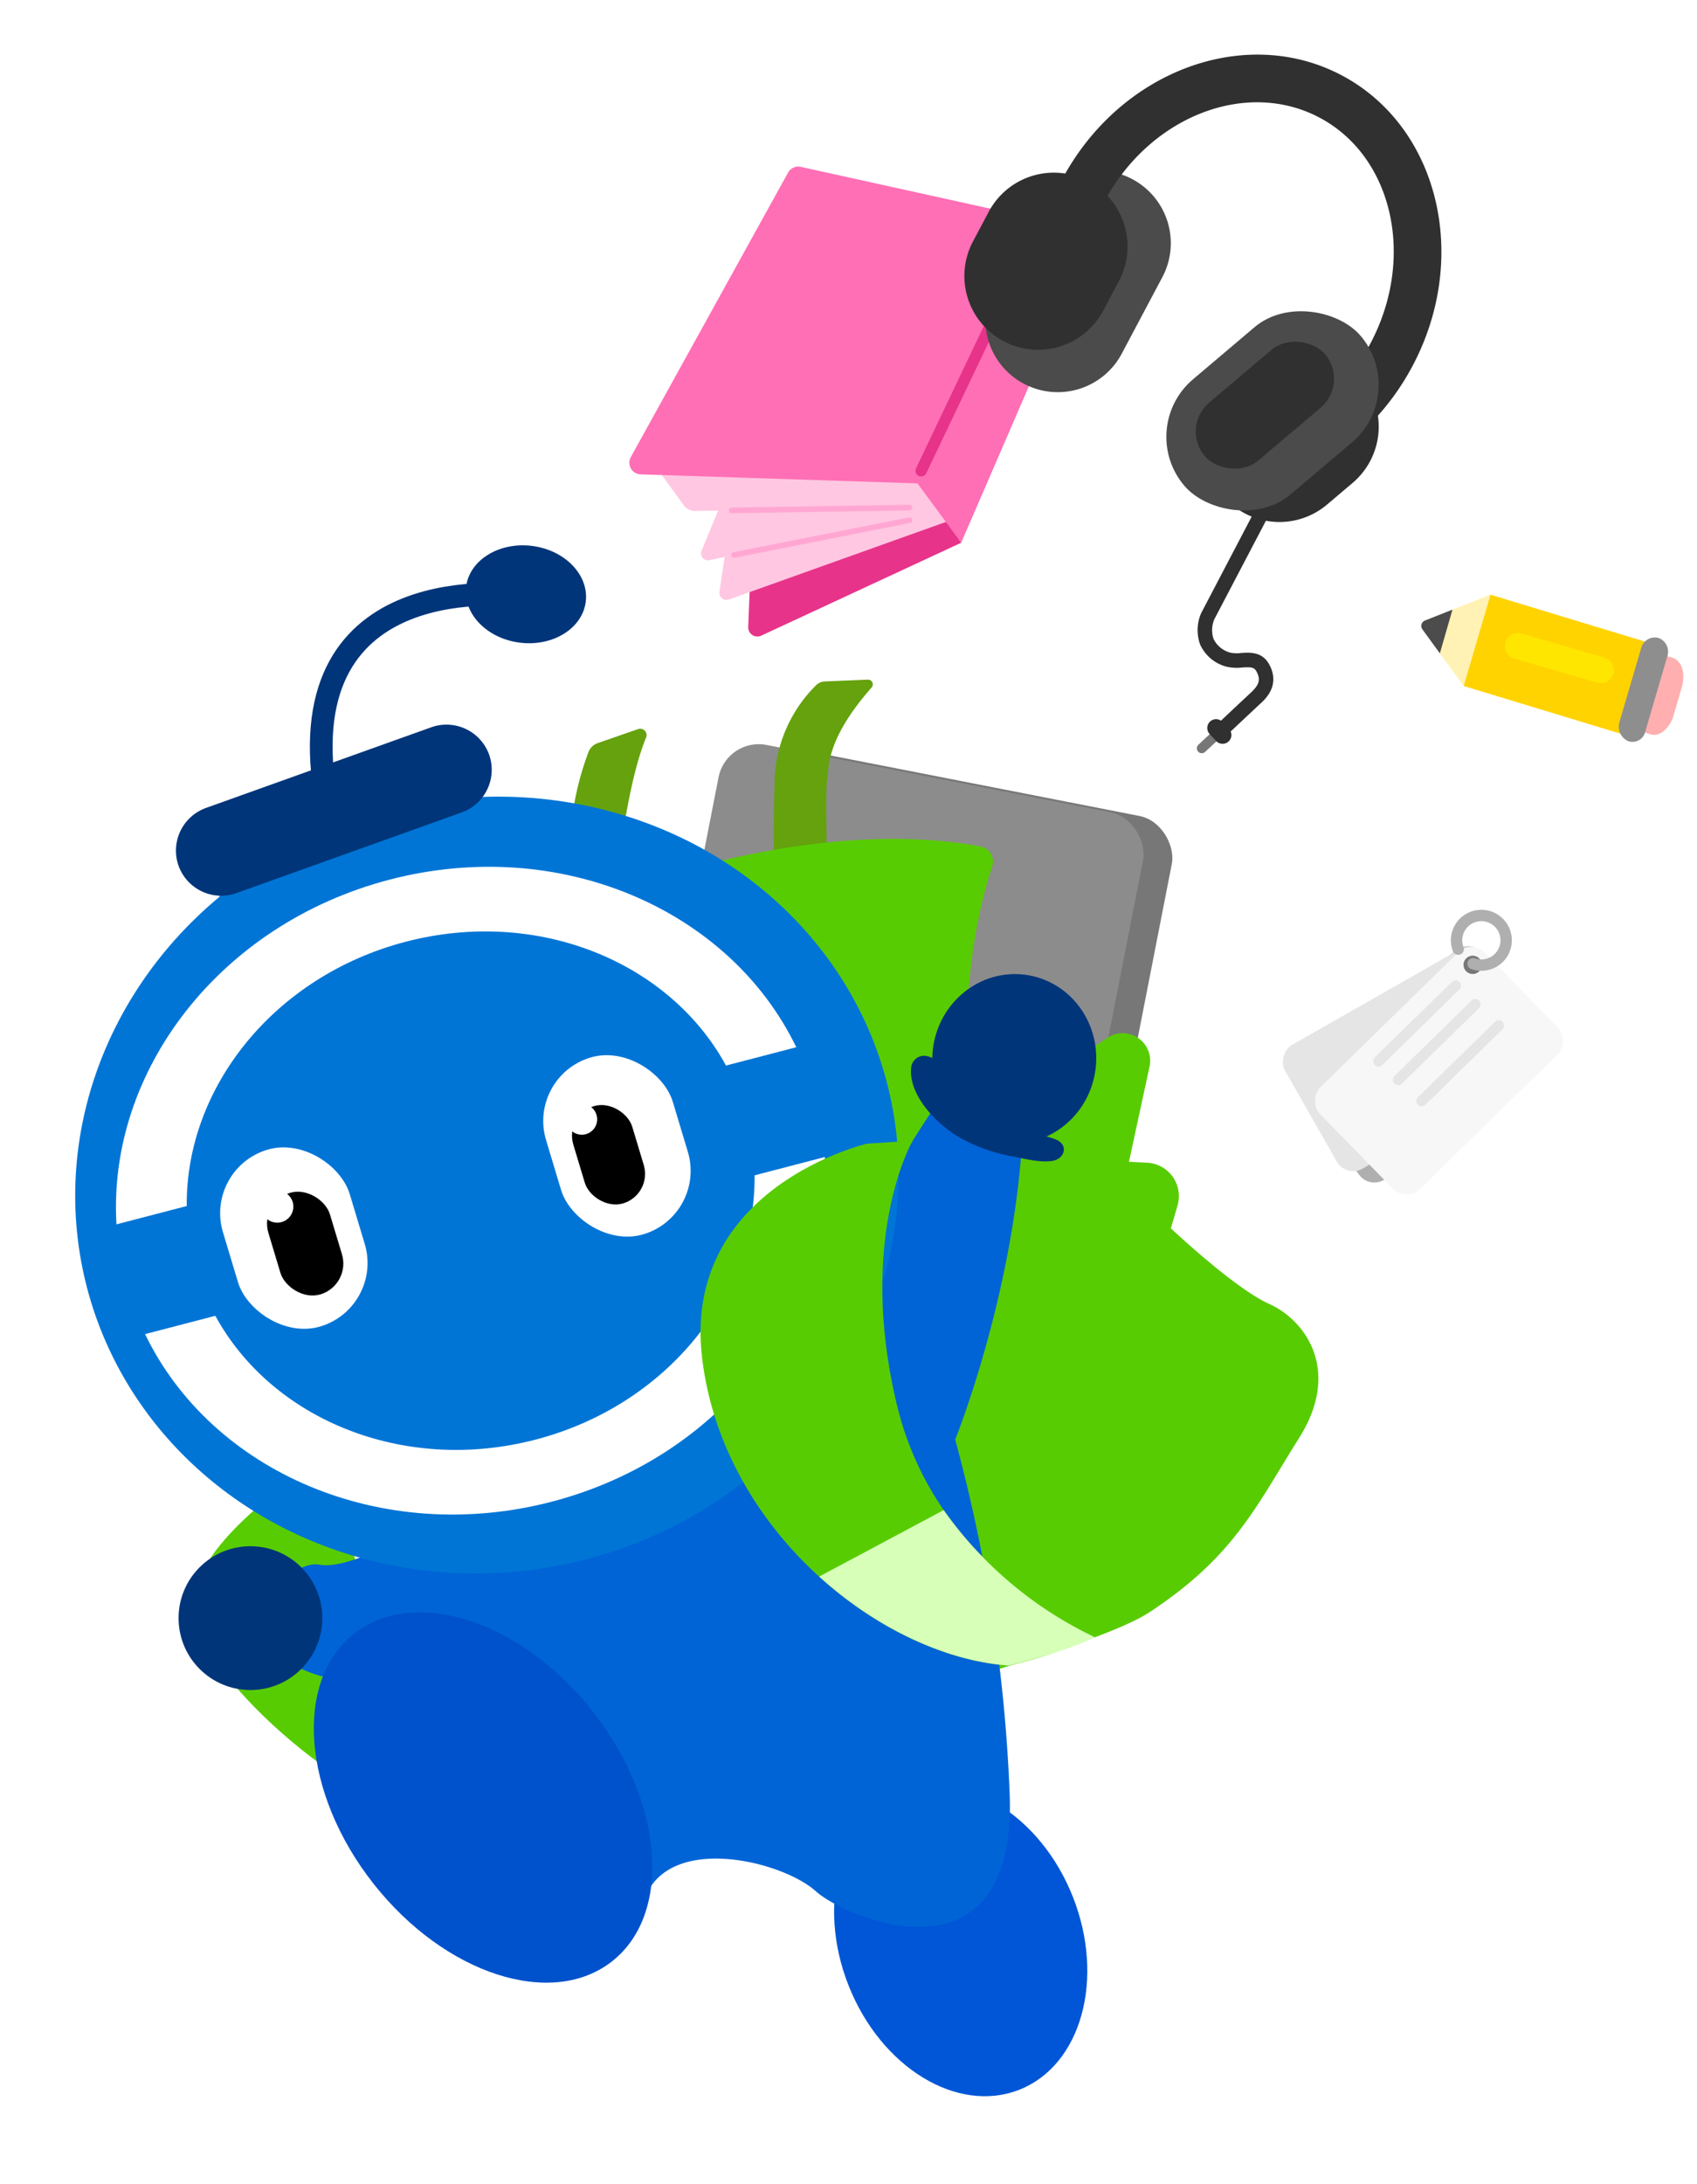 <svg xmlns="http://www.w3.org/2000/svg" xmlns:xlink="http://www.w3.org/1999/xlink" width="298.845" height="384.485" viewBox="0 0 298.845 384.485"><defs><filter id="a" x="0.428" y="0" width="287.121" height="384.485" filterUnits="userSpaceOnUse"><feOffset dy="3" input="SourceAlpha"/><feGaussianBlur stdDeviation="3" result="b"/><feFlood flood-opacity="0.161"/><feComposite operator="in" in2="b"/><feComposite in="SourceGraphic"/></filter></defs><g transform="translate(-1079.75 -142.949)"><g transform="matrix(1, 0, 0, 1, 1079.75, 142.95)" filter="url(#a)"><path d="M136.206,339.886a35.142,35.142,0,0,1-2.516-14.41,17.939,17.939,0,0,1-3.256-2.189c-5.431-4.9-22.961-9.539-28.954-.986-.643,5.49-2.917,10.191-6.884,13.32-10.649,8.4-29.464,2.3-42.025-13.627A48.9,48.9,0,0,1,42.55,300.427,90.426,90.426,0,0,1,28.612,287.67a12.659,12.659,0,0,1-4.848-22.926,45.369,45.369,0,0,1,7.638-8.4,65.73,65.73,0,0,1-29.868-41.6c-5.6-25.225,4.513-50.5,24.087-66.675a7.959,7.959,0,0,1-2.594-15.453l19.284-6.9c-.847-10.571,1.676-18.7,7.5-24.174a26.19,26.19,0,0,1,9.355-5.526A39.722,39.722,0,0,1,68.815,94c.008-.1.018-.2.031-.3.579-4.7,5.766-7.937,11.587-7.221s10.07,5.11,9.491,9.814-5.766,7.936-11.588,7.221c-4.693-.578-8.365-3.548-9.308-7.142l-.031,0c-5.154.461-12.386,2.032-17.563,6.9-5.151,4.844-7.435,12.107-6.8,21.6L62.725,118.4a7.955,7.955,0,0,1,9.057,12.252,75.7,75.7,0,0,1,16.094,1.125A61,61,0,0,1,90.39,122.8a2.673,2.673,0,0,1,1.642-1.613l7.112-2.467a1.12,1.12,0,0,1,1.4,1.487c-1.958,4.776-3.1,11.265-3.565,13.8a72.667,72.667,0,0,1,13.826,5.952l2.5-12.761a7.2,7.2,0,0,1,8.45-5.682l2.309.452A24.346,24.346,0,0,1,130.488,111a2.393,2.393,0,0,1,1.552-.663l7.571-.317a.833.833,0,0,1,.652,1.387c-4.684,5.319-6.463,9.208-7.192,11.973l54.4,10.66a7.2,7.2,0,0,1,5.681,8.45l-5.991,30.575a4.773,4.773,0,0,1,2.048,5.054l-3.627,16.771,3.194.158a5.889,5.889,0,0,1,5.362,7.535l-1.174,4.014s11.182,10.57,17.34,13.322,12.84,11.531,5.242,23.585-11.4,20.835-26.338,30.662a53.318,53.318,0,0,1-9.617,4.417,62.876,62.876,0,0,1-8.771,3.237c-2.322.759-4.41,1.287-5.533,1.552q-1.214.374-2.461.749c.836,6.921,1.483,14.416,1.757,22.223q.055,1.6.023,3.065a33.948,33.948,0,0,1,11.1,14.858c5.71,14.441,1.5,29.643-9.41,33.956a16.48,16.48,0,0,1-6.09,1.147C150.78,359.375,140.886,351.724,136.206,339.886Zm-86.879-75.03c.266-.091.527-.185.783-.28-.329-.093-.654-.186-.982-.284Zm182.781-65.19-1.567-1.6a3.31,3.31,0,0,1-4.422-.85l-.517-.7a3.311,3.311,0,0,1-3.39-1.63l-9.143-16.028a3.31,3.31,0,0,1,1.235-4.515l27.923-15.928,1.087-.8c.079-.058.159-.112.241-.162a4.368,4.368,0,1,1,6.25,2.246l11.331,11.589a3.309,3.309,0,0,1-.052,4.68l-24.3,23.756a3.311,3.311,0,0,1-4.68-.053ZM197.771,122.7a.864.864,0,0,1,.043-1.222l2-1.861-.022-.023a1.55,1.55,0,0,1,1.993-2.348c.531-.5,3.979-3.741,5.269-4.938,1.5-1.395,1.751-2.341.978-3.747-.391-.711-.886-.784-2.513-.679a8.014,8.014,0,0,1-2.905-.182l-.059-.018a7.061,7.061,0,0,1-4.433-3.835,7.5,7.5,0,0,1,.192-5.562l.027-.049,8.857-16.909a12.783,12.783,0,0,1-1.541-.747,13.287,13.287,0,0,1-8.779-23.43l10.824-9.16a13.3,13.3,0,0,1,20.077,3.471q.163-.3.321-.594c8-15.063,3.988-32.9-8.941-39.768-11.444-6.075-26.1-1.549-34.861,10.014a12.9,12.9,0,0,1,1.878.814,12.759,12.759,0,0,1,5.287,17.252l-7.149,13.465a12.76,12.76,0,0,1-16.348,5.723L156.04,85.923l-35.219,16.356a1.594,1.594,0,0,1-.678.152,1.614,1.614,0,0,1-1.608-1.676l.244-6.138-3.638,1.3a1.269,1.269,0,0,1-1.681-1.384l.925-6.106-2.675.569a1.233,1.233,0,0,1-1.395-1.677l2.912-7.051-4.026.063a2.469,2.469,0,0,1-2.037-1.018l-3.852-5.3-3.735-.122a2.049,2.049,0,0,1-1.726-3.039l27.695-50.08a2.049,2.049,0,0,1,2.234-1.01l33.409,7.369a13,13,0,0,1,13.186-6.193C184.8,2.558,206.4-5.2,223.1,3.671c17.021,9.041,22.6,31.978,12.423,51.135a44.019,44.019,0,0,1-6.1,8.752,12.979,12.979,0,0,1-4.456,11.836l-4.5,3.809A12.962,12.962,0,0,1,209.7,82.056l-9.08,17.33a4.9,4.9,0,0,0-.13,3.495,4.63,4.63,0,0,0,2.9,2.38,6.126,6.126,0,0,0,1.965.066c1.558-.1,3.69-.239,4.919,2,2,3.632-.622,6.057-1.481,6.855-1.327,1.228-4.945,4.631-5.3,4.963a1.551,1.551,0,0,1-2.5,1.734l-2,1.862a.864.864,0,0,1-1.222-.043Z" transform="translate(12.97 9.61)" fill="#777" stroke="#fff" stroke-miterlimit="10" stroke-width="7"/></g><g transform="translate(1079.75 152.561)"><g transform="translate(0 0)"><rect width="76.195" height="84.89" rx="7.2" transform="matrix(0.981, 0.192, -0.192, 0.981, 132.993, 120.775)" fill="#777"/><rect width="76.195" height="84.89" rx="7.2" transform="matrix(0.981, 0.192, -0.192, 0.981, 127.923, 120.132)" fill="#8c8c8c"/><path d="M-2285.986,3690.222s-18.49,11.964-18.127,22.841,26.467,35.167,45.2,38.43l-16.919-47.857Z" transform="translate(2338.087 -3439.64)" fill="#58cc02"/><g transform="translate(83.196 110.023)"><path d="M-2208.562,3524.035l-7.112,2.467a2.672,2.672,0,0,0-1.642,1.613,52.016,52.016,0,0,0-3.126,13.824c-.35,7.076-.612,17.646-.612,17.646l9.958-5.417s-.174-11.946.284-14.369c.393-2.078,1.556-9.16,3.654-14.276A1.12,1.12,0,0,0-2208.562,3524.035Z" transform="translate(2237.738 -3515.333)" fill="#65a20e"/><path d="M-2166.2,3513.4a2.39,2.39,0,0,0-1.552.663,24.672,24.672,0,0,0-7.321,17.105c-.307,11.662,0,14.938,0,14.938l9.259-1.093s-.35-11.836,0-14.151c.333-2.2-.323-7.127,7.836-16.393a.833.833,0,0,0-.652-1.387Z" transform="translate(2228.272 -3513.086)" fill="#65a20e"/><path d="M-2232.645,3563.845s43.858-20.775,80-14.113a2.723,2.723,0,0,1,2.1,3.531c-2.125,6.373-6.447,22.982-3.48,46.048l23.762-15.881a4.844,4.844,0,0,1,7.426,5.051l-3.627,16.771,3.194.157a5.889,5.889,0,0,1,5.362,7.535l-1.175,4.014s11.181,10.57,17.341,13.322,12.84,11.531,5.241,23.586-11.4,20.835-26.338,30.662-105.875,30.269-105.875,30.269l-13.366-78.1,5.5-45.338Z" transform="translate(2242.08 -3520.381)" fill="#58cc02"/></g><ellipse cx="21.236" cy="28.117" rx="21.236" ry="28.117" transform="translate(139.097 313.738) rotate(-21.572)" fill="#0056d6"/><path d="M-2267.376,3684.839s-7.2,3.869-11.339,3.068-15.607,8-6.27,16.274,34.149,2.8,34.149,2.8l30.547,37.617c5.869-8.8,23.61-4.135,29.08.8s35.349,17.341,34.149-16.94a279.4,279.4,0,0,0-9.6-62.561s10.4-25.745,11.872-53.891l-14.139-6.67s-17.341,24.811-23.477,44.954Z" transform="translate(2334.872 -3422.112)" fill="#0064d6"/><ellipse cx="24.558" cy="36.725" rx="24.558" ry="36.725" transform="matrix(0.785, -0.619, 0.619, 0.785, 43.058, 293.158)" fill="#0052cc"/><ellipse cx="12.656" cy="12.656" rx="12.656" ry="12.656" transform="translate(31.447 262.56)" fill="#01357a"/><ellipse cx="72.713" cy="68.148" rx="72.713" ry="68.148" transform="translate(0 148.209) rotate(-12.511)" fill="#0075d6"/><ellipse cx="14.924" cy="14.43" rx="14.924" ry="14.43" transform="translate(162.469 189.817) rotate(-82.985)" fill="#01357a"/><path d="M-2119.843,3615.027c-2.179.376-5.437-.5-6.622-.716a29.763,29.763,0,0,1-10.057-3.588c-3.7-2.227-8.64-7.215-8.2-12a2.276,2.276,0,0,1,2.749-2.149c2.429.47,2.941,3.244,4.156,4.979,2.8,4,7.692,6.261,12.147,7.874,2.075.751,4.29,1.022,6.344,1.8C-2116.982,3612.115-2117.584,3614.638-2119.843,3615.027Z" transform="translate(2305.179 -3420.294)" fill="#01357a"/><path d="M-2270.137,3567.785c23.2-6.041,46.4,3.521,56.377,21.8l12.374-3.222c-11.744-24.308-41.671-37.3-71.6-29.505s-49.716,33.728-48.114,60.677l12.375-3.223C-2308.925,3593.487-2293.335,3573.825-2270.137,3567.785Z" transform="translate(2341.611 -3411.636)" fill="#fff"/><path d="M-2245.981,3668.727c-23.2,6.04-46.4-3.522-56.377-21.8l-12.374,3.221c11.744,24.309,41.671,37.3,71.6,29.506s49.717-33.729,48.114-60.677l-12.374,3.222C-2207.194,3643.024-2222.784,3662.686-2245.981,3668.727Z" transform="translate(2340.278 -3424.928)" fill="#fff"/><g transform="translate(35.905 189.41)"><rect width="23.313" height="32.481" rx="11.656" transform="translate(0 6.719) rotate(-16.75)" fill="#fff"/><rect width="11.318" height="18.659" rx="5.659" transform="translate(9.731 12.58) rotate(-16.749)"/><path d="M-2283.708,3631.05a2.83,2.83,0,0,1-1.895,3.525,2.828,2.828,0,0,1-3.525-1.894,2.83,2.83,0,0,1,1.894-3.525A2.832,2.832,0,0,1-2283.708,3631.05Z" transform="translate(2299.34 -3618.499)" fill="#fff"/></g><g transform="translate(92.803 173.183)"><rect width="23.313" height="32.481" rx="11.656" transform="translate(0 6.719) rotate(-16.75)" fill="#fff"/><rect width="10.843" height="17.876" rx="5.421" transform="translate(6.592 13.474) rotate(-16.754)"/><path d="M-2218.091,3610.829a2.712,2.712,0,0,1-1.814,3.377,2.711,2.711,0,0,1-3.377-1.815,2.71,2.71,0,0,1,1.814-3.377A2.711,2.711,0,0,1-2218.091,3610.829Z" transform="translate(2230.337 -3597.381)" fill="#fff"/></g><g transform="translate(30.98 85.182)"><path d="M-2302.608,3537.733l39.7-14.209a7.982,7.982,0,0,1,10.177,4.813,7.983,7.983,0,0,1-4.812,10.177l-39.7,14.209a7.984,7.984,0,0,1-10.177-4.812A7.985,7.985,0,0,1-2302.608,3537.733Z" transform="translate(2307.885 -3490.304)" fill="#01357a"/><ellipse cx="8.582" cy="10.619" rx="8.582" ry="10.619" transform="translate(50.046 17.035) rotate(-82.985)" fill="#01357a"/><path d="M-2239.591,3494.539s-39.338-6.212-35.822,30.987" transform="translate(2301.225 -3484.335)" fill="none" stroke="#01357a" stroke-miterlimit="10" stroke-width="4"/></g><path d="M-2148.211,3612.037" transform="translate(2305.894 -3423.496)" fill="#01357a"/><g transform="translate(123.366 191.176)"><path d="M-2162.158,3615.884s-32.643,7.638-29.019,37.78,31.29,52.438,54,54.09c0,0,10.065-2.117,14.864-5.677,0,0-27.493-10.684-34.573-40.258s2.792-46.462,2.792-46.462Z" transform="translate(2191.457 -3615.357)" fill="#58cc02"/><path d="M-2116.56,3719.684A68.579,68.579,0,0,1-2143.2,3697.3L-2165.126,3709c10.068,9.14,22.313,14.863,33.386,15.669C-2131.74,3724.674-2122.02,3722.354-2116.56,3719.684Z" transform="translate(2186.02 -3632.277)" fill="#d7ffb8"/></g><g transform="translate(110.824 19.712)"><path d="M-2179.464,3455.716l-1.409,35.473a1.609,1.609,0,0,0,2.286,1.523l35.218-16.355-15.22-23.7a1.611,1.611,0,0,0-1.555-.727l-17.914,2.25A1.608,1.608,0,0,0-2179.464,3455.716Z" transform="translate(2201.814 -3410.145)" fill="#e7338a"/><path d="M-2183.518,3461.011l-3.754,24.792a1.268,1.268,0,0,0,1.681,1.384l40.009-14.295a1.269,1.269,0,0,0,.609-1.928l-10.236-14.451a1.27,1.27,0,0,0-1.226-.52l-26.019,3.953A1.268,1.268,0,0,0-2183.518,3461.011Z" transform="translate(2203.138 -3410.983)" fill="#ffc7e2"/><path d="M-2184.8,3462.708l-6.452,15.621a1.233,1.233,0,0,0,1.4,1.677l43.91-9.339a1.233,1.233,0,0,0,.8-1.842l-8.138-13.507a1.234,1.234,0,0,0-1.351-.561l-29.32,7.226A1.232,1.232,0,0,0-2184.8,3462.708Z" transform="translate(2203.978 -3410.723)" fill="#ffc7e2"/><path d="M-2203.137,3462.543l6.3,8.667a2.469,2.469,0,0,0,2.036,1.018l47.4-.74-14.856-12.47Z" transform="translate(2206.411 -3411.61)" fill="#ffc7e2"/><path d="M-2134.823,3408.943l7.421,7.051-21.416,49.491-7.7-10.447-48.757-1.589a2.049,2.049,0,0,1-1.726-3.039l27.695-50.08a2.048,2.048,0,0,1,2.234-1.01l41.284,9.106A2.056,2.056,0,0,1-2134.823,3408.943Z" transform="translate(2207.263 -3399.274)" fill="#ff6fb5"/><line y1="41.918" x2="19.979" transform="translate(51.394 11.627)" fill="none" stroke="#e7338a" stroke-linecap="round" stroke-miterlimit="10" stroke-width="2"/><line y1="0.489" x2="31.306" transform="translate(18.032 60.029)" fill="none" stroke="#ffa7d2" stroke-linecap="round" stroke-miterlimit="10" stroke-width="1"/><line y1="6.114" x2="30.89" transform="translate(18.449 62.247)" fill="none" stroke="#ffa7d2" stroke-linecap="round" stroke-miterlimit="10" stroke-width="1"/></g><g transform="translate(224.659 151.533)"><rect width="25.072" height="40.599" rx="3.31" transform="matrix(0.591, 0.806, -0.806, 0.591, 34.554, 4.119)" fill="#afafaf"/><rect width="25.072" height="40.599" rx="3.31" transform="matrix(0.495, 0.869, -0.869, 0.495, 35.265, 4.326)" fill="#e5e5e5"/><rect width="25.072" height="40.599" rx="3.31" transform="translate(34.494 4.19) rotate(45.646)" fill="#f7f7f7"/><rect width="1.875" height="20.877" rx="0.907" transform="matrix(0.699, 0.715, -0.715, 0.699, 31.705, 11.034)" fill="#e5e5e5"/><rect width="1.875" height="20.877" rx="0.907" transform="translate(35.165 14.314) rotate(45.646)" fill="#e5e5e5"/><rect width="1.875" height="20.877" rx="0.907" transform="translate(39.282 18.055) rotate(45.646)" fill="#e5e5e5"/><ellipse cx="1.616" cy="1.616" rx="1.616" ry="1.616" transform="translate(33.068 7.075)" fill="#777"/><path d="M-2023.389,3571.324a4.353,4.353,0,0,1-.037-3.013,4.367,4.367,0,0,1,5.573-2.662,4.367,4.367,0,0,1,2.663,5.573,4.349,4.349,0,0,1-1.953,2.337,4.355,4.355,0,0,1-3.621.325" transform="translate(2055.52 -3565.398)" fill="none" stroke="#afafaf" stroke-linecap="round" stroke-miterlimit="10" stroke-width="2"/></g><g transform="translate(169.827)"><path d="M-2077.741,3525.068h0a.865.865,0,0,1-.042,1.222l-2.073,1.931a.863.863,0,0,1-1.222-.043h0a.865.865,0,0,1,.043-1.223l2.072-1.931A.865.865,0,0,1-2077.741,3525.068Z" transform="translate(2122.252 -3405.481)" fill="#777"/><path d="M-2078.507,3522.274h0a1.55,1.55,0,0,1,2.192.078l1.148,1.231a1.551,1.551,0,0,1-.077,2.191h0a1.551,1.551,0,0,1-2.192-.076l-1.148-1.233A1.55,1.55,0,0,1-2078.507,3522.274Z" transform="translate(2121.775 -3404.875)" fill="#303030"/><path d="M-2075.349,3514.525l-1.753-1.863c.039-.037,3.946-3.711,5.338-5,1.505-1.4,1.751-2.341.978-3.747-.391-.711-.886-.783-2.512-.678a8,8,0,0,1-2.906-.182l-.058-.018a7.06,7.06,0,0,1-4.434-3.835,7.494,7.494,0,0,1,.191-5.562l.027-.049,9.342-17.837,2.266,1.188-9.327,17.8a4.9,4.9,0,0,0-.129,3.495,4.628,4.628,0,0,0,2.9,2.379,6.115,6.115,0,0,0,1.965.066c1.558-.1,3.69-.239,4.92,2,1.995,3.631-.622,6.057-1.482,6.855C-2071.412,3510.82-2075.31,3514.489-2075.349,3514.525Z" transform="translate(2122.217 -3395.354)" fill="#303030"/><path d="M-2102.37,3401.674h0a12.759,12.759,0,0,1,5.287,17.252l-7.149,13.465a12.759,12.759,0,0,1-17.252,5.287h0a12.76,12.76,0,0,1-5.287-17.253l7.149-13.466A12.759,12.759,0,0,1-2102.37,3401.674Z" transform="translate(2131.947 -3379.75)" fill="#4b4b4b"/><path d="M-2056.2,3438.636l-6.145-5.737a35.619,35.619,0,0,0,5.406-7.6c8-15.063,3.987-32.9-8.941-39.768s-29.954-.2-37.955,14.866l-7.422-3.941c10.175-19.156,32.3-27.39,49.319-18.35s22.6,31.978,12.423,51.135A44.038,44.038,0,0,1-2056.2,3438.636Z" transform="translate(2128.435 -3374.433)" fill="#303030"/><path d="M-2051.952,3445.187h0a12.986,12.986,0,0,1-1.524,18.3l-4.5,3.809a12.986,12.986,0,0,1-18.3-1.525h0a12.985,12.985,0,0,1,1.524-18.3l4.5-3.808A12.985,12.985,0,0,1-2051.952,3445.187Z" transform="translate(2121.847 -3388.094)" fill="#303030"/><rect width="40.756" height="26.575" rx="13.287" transform="matrix(0.763, -0.646, 0.646, 0.763, 30.133, 65.731)" fill="#4b4b4b"/><path d="M-2111.063,3402.138h0a12.985,12.985,0,0,1,5.378,17.559l-2.764,5.207a12.986,12.986,0,0,1-17.559,5.38h0a12.985,12.985,0,0,1-5.379-17.559l2.764-5.207A12.985,12.985,0,0,1-2111.063,3402.138Z" transform="translate(2132.906 -3379.84)" fill="#303030"/><rect width="27.772" height="13.377" rx="6.689" transform="matrix(0.763, -0.646, 0.646, 0.763, 38.009, 65.575)" fill="#303030"/></g></g><g transform="matrix(0.259, 0.966, -0.966, 0.259, 290.724, 87.479)"><path d="M0,27.434,17.079,0,31.385,8.721,14.306,36.156Z" transform="translate(0 1.827)" fill="#ffd300"/><path d="M1.11,17.256A2.3,2.3,0,0,1,.33,14.1L8.219,1.088A2.268,2.268,0,0,1,11.345.336a2.3,2.3,0,0,1,.78,3.156L4.236,16.5A2.268,2.268,0,0,1,1.11,17.256Z" transform="translate(7.705 11.63)" fill="#ffe600"/><path d="M0,3.138,1.168,1.172C2.262-.393,4.409-.251,6.383.78L10.8,3.471c1.974,1.031,3.446,3.439,2.352,5l-1.262,1.909Z" transform="translate(17.855 0)" fill="#ffafaf"/><path d="M.383.984A2.594,2.594,0,0,1,3.9.432L15.566,7.539a2.318,2.318,0,0,1,.987,3.3,2.774,2.774,0,0,1-3.633.744L1.256,4.474A2.492,2.492,0,0,1,.383.984Z" transform="translate(14.698 1.573)" fill="#8e8e8e"/><path d="M0,0,1.417,12.308a1.02,1.02,0,0,0,1.378.835L14.306,8.721Z" transform="translate(0 29.261)" fill="#fff2b4"/><g transform="translate(0.821 36.391)"><path d="M.6,5.178a1.02,1.02,0,0,0,1.378.835L6.856,4.137,0,0Z" fill="#4c4c4c"/></g></g></g></g></svg>